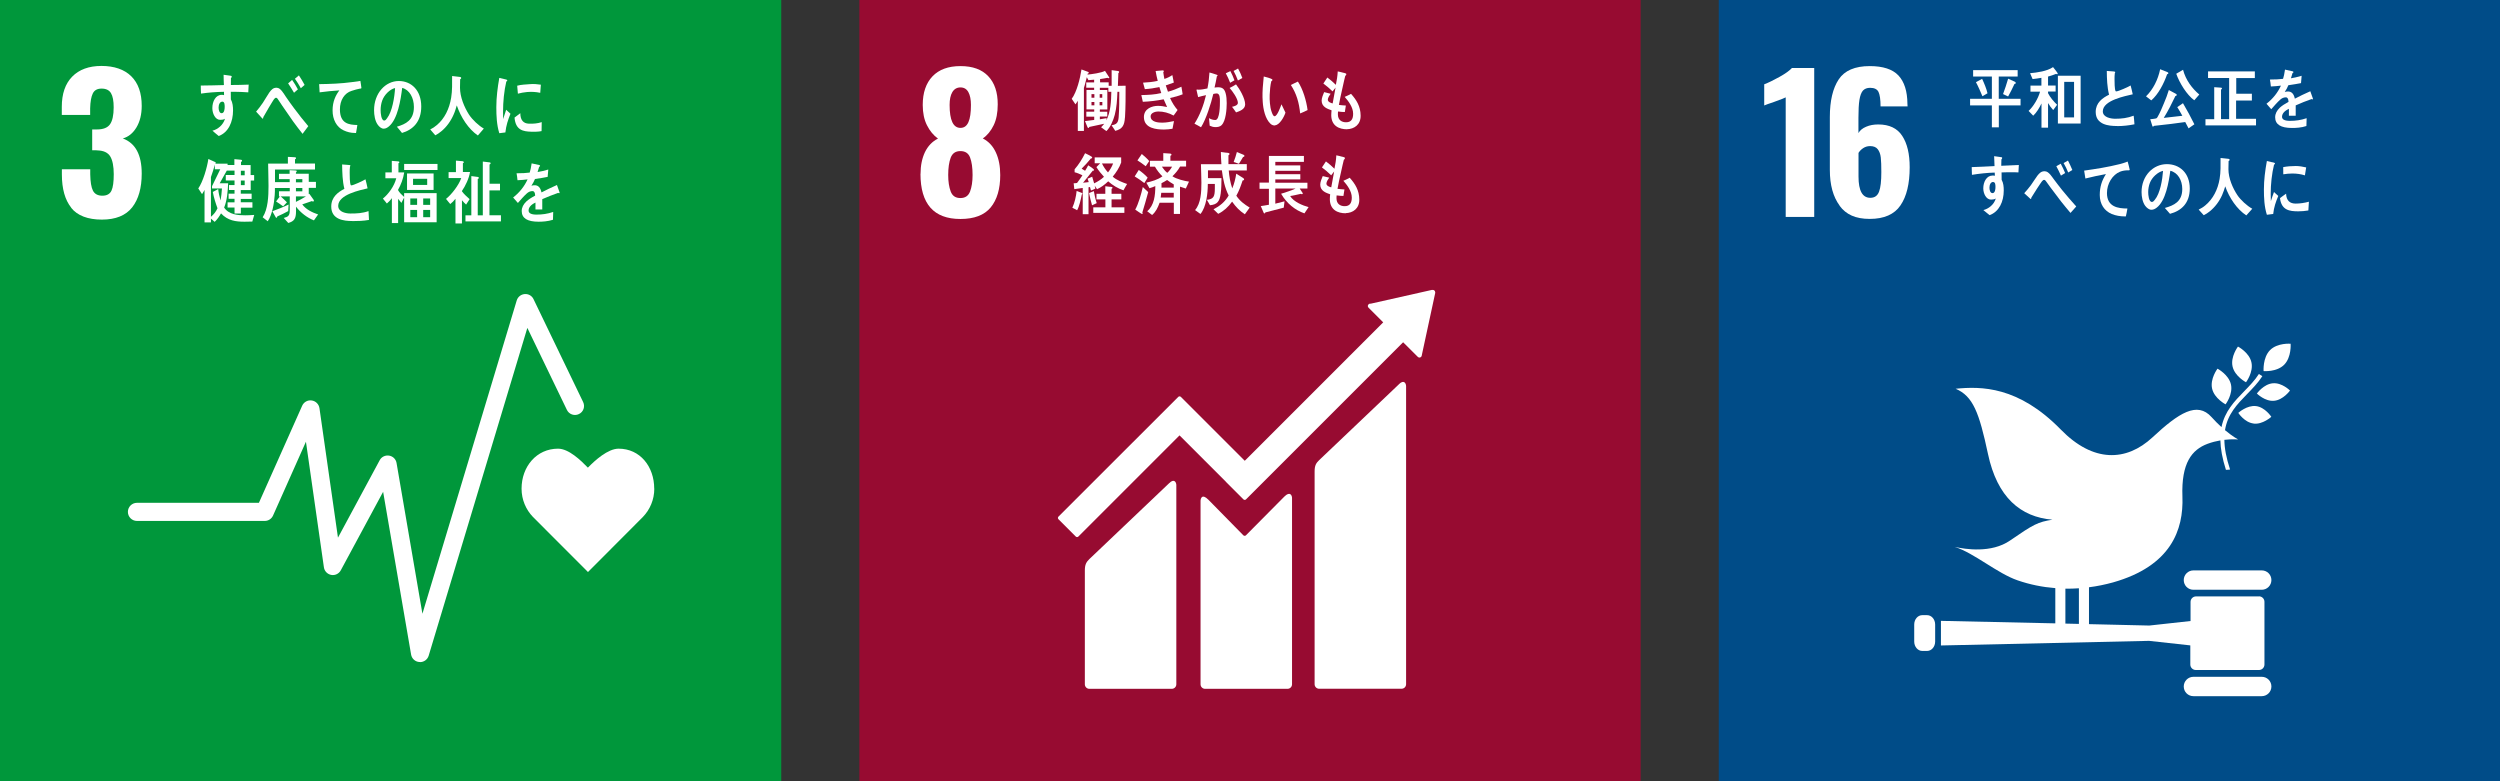 <?xml version="1.0" encoding="UTF-8"?><svg id="_レイヤー_2" xmlns="http://www.w3.org/2000/svg" viewBox="0 0 320 100"><rect x="0" y="0" width="320" height="100" fill="#333333" stroke="none"/><defs><style>.cls-1{fill:#004c88;}.cls-2{fill:#00973b;}.cls-3{fill:#fff;}.cls-4{fill:#970b31;}</style></defs><g id="contents"><rect class="cls-2" width="100" height="100"/><path class="cls-3" d="m9.12,26.59c-.8-1-1.2-2.42-1.2-4.26v-.66h3.63v.64c.02.97.13,1.67.35,2.1.22.42.62.64,1.2.64s.97-.22,1.17-.65c.2-.43.29-1.13.29-2.11s-.15-1.78-.45-2.27c-.3-.49-.85-.75-1.65-.77-.05-.02-.27-.02-.66-.02v-2.66h.59c.82,0,1.38-.22,1.69-.66.31-.44.47-1.16.47-2.17,0-.82-.11-1.42-.34-1.81-.23-.39-.63-.59-1.21-.59-.55,0-.93.21-1.13.64-.2.42-.31,1.05-.33,1.88v.85h-3.63v-1.04c0-1.66.44-2.95,1.33-3.86.89-.91,2.14-1.37,3.75-1.37s2.92.44,3.81,1.32c.89.88,1.34,2.14,1.34,3.79,0,1.1-.23,2.02-.68,2.77-.46.75-1.04,1.21-1.74,1.4,1.62.6,2.42,2.1,2.42,4.5,0,1.84-.41,3.28-1.22,4.32-.82,1.04-2.11,1.57-3.88,1.57s-3.13-.5-3.93-1.51Z"/><path class="cls-3" d="m83.74,62.55c0-2.83-1.81-5.12-4.56-5.12-1.37,0-3.03,1.5-3.93,2.43-.9-.93-2.45-2.43-3.82-2.43-2.75,0-4.67,2.29-4.67,5.12,0,1.41.56,2.69,1.46,3.62h0l7.04,7.05,7.03-7.05h0c.9-.93,1.46-2.21,1.46-3.63Z"/><path class="cls-3" d="m53.76,84.74s-.05,0-.07,0c-.54-.03-.98-.43-1.07-.96l-3.58-20.83-5.42,10.05c-.24.44-.73.68-1.22.59-.49-.09-.87-.48-.94-.97l-2.3-16.08-4.21,9.45c-.19.42-.6.69-1.06.69h-16.36c-.64,0-1.16-.52-1.16-1.16s.52-1.16,1.16-1.16h15.61l5.54-12.43c.21-.47.71-.75,1.22-.67.51.07.91.47.99.98l2.37,16.58,5.34-9.91c.23-.44.72-.67,1.21-.59.49.08.87.46.95.95l3.31,19.29,12.07-40.1c.14-.46.54-.78,1.02-.82.48-.04.93.22,1.13.65l6.35,13.17c.28.58.04,1.27-.54,1.54-.57.28-1.27.04-1.54-.54l-5.06-10.49-12.63,41.96c-.15.49-.6.82-1.11.82Z"/><path class="cls-3" d="m64.7,16.95c-.26.03-.52.06-.79.1-.33-1.06-.38-2.21-.38-3.33,0-1.25.16-2.52.38-3.75l.63.15c.09.03.22.04.31.08.04.02.08.04.08.11s-.06.11-.12.11c-.29,1.23-.42,2.61-.42,3.89,0,.32.01.63.01.94.13-.4.25-.8.39-1.2.18.17.37.34.55.51-.32.79-.55,1.49-.65,2.38Zm4.63-.17c-.4.09-.93.09-1.33.08-1.04-.03-2.01-.2-2.14-1.81.25-.19.49-.38.74-.56,0,.91.42,1.32,1.1,1.34.54.02,1.13-.02,1.64-.2,0,.38-.01.76-.02,1.15Zm-.18-4.9c-.56-.12-1.12-.15-1.69-.1-.39.03-.78.11-1.17.21-.03-.31-.05-.71-.09-1.02.54-.15,1.1-.15,1.65-.2.46-.04.92,0,1.38.07-.03.35-.05.7-.08,1.05Z"/><path class="cls-3" d="m31.78,11.82c-.3-.02-.61-.04-.91-.05-.45-.01-.89-.03-1.33-.02,0,.33,0,.64.01.97.23.42.28.93.28,1.41,0,1.49-.6,2.82-1.83,3.28-.27-.23-.55-.44-.81-.68.67-.16,1.38-.73,1.61-1.53-.18.12-.4.14-.62.14-.63,0-1-.81-1-1.5,0-.86.42-1.7,1.2-1.7.1,0,.2.01.3.04,0-.14,0-.29-.01-.43-.51,0-1.01.04-1.51.07-.48.04-.96.09-1.43.16-.03-.34-.02-.69-.03-1.03.99-.02,1.97-.02,2.96-.06-.02-.44-.04-.87-.04-1.32.22.02.45.05.66.09.09.02.19.02.27.04.05,0,.11.03.11.11s-.05.15-.1.19c0,.29-.01.59-.01.88.76,0,1.52-.02,2.28-.05l-.05.99Zm-3.31,1.19c-.34,0-.49.39-.49.76,0,.29.09.72.39.72.33,0,.39-.5.39-.8,0-.24,0-.68-.29-.68Z"/><path class="cls-3" d="m38.72,17.12c-.38-.5-.82-1.03-1.21-1.59-.46-.66-.94-1.36-1.39-2.01-.15-.22-.31-.47-.46-.69-.08-.11-.18-.32-.32-.32-.2,0-.39.38-.5.55-.15.24-.3.49-.43.71-.25.41-.47.83-.71,1.23v.05c0,.07-.03.14-.1.14l-.82-.9c.3-.36.6-.73.87-1.14.28-.42.53-.89.82-1.31.28-.38.5-.61.92-.61.31,0,.52.2.73.47.16.2.32.46.46.67.35.5.69,1,1.05,1.47.54.74,1.25,1.62,1.83,2.31l-.73.98Zm-1.08-5.24c-.24-.42-.5-.81-.76-1.21l.51-.44c.27.38.52.79.74,1.21l-.49.43Zm.87-.58c-.23-.43-.48-.83-.76-1.22l.51-.43c.26.39.51.8.73,1.22l-.48.42Z"/><path class="cls-3" d="m46.09,11.34c-.31.06-.71.16-1.08.29-.9.27-1.51,1.18-1.5,2.39.01,1.79,1.13,1.96,2.23,1.98-.05.34-.1.68-.17,1.02-.05,0-.1,0-.15,0-.49,0-.99-.12-1.45-.34-.87-.4-1.41-1.37-1.4-2.56,0-1.12.4-1.94.87-2.55-.82.05-1.73.14-2.53.25-.04-.44-.02-.7-.06-1.05,1.41-.02,2.82-.07,4.2-.26.33-.05.89-.12,1.08-.15.04.13.11.82.13.89.01.07-.08.08-.16.1Z"/><path class="cls-3" d="m51.45,17.01c-.22-.26-.42-.54-.65-.79,1.14-.34,2.18-.83,2.18-2.53,0-1.16-.56-2.2-1.5-2.44-.19,1.55-.58,4.01-1.7,4.93-.21.17-.41.29-.67.29-.3,0-.58-.25-.77-.52-.34-.48-.46-1.21-.46-1.84,0-2.19,1.46-3.74,3.17-3.74,1.58,0,2.87,1.17,2.87,3.26,0,1.95-1.05,2.97-2.47,3.39Zm-2.53-4.13c-.14.39-.2.81-.2,1.23,0,.37.07,1.32.47,1.32.14,0,.27-.17.35-.29.67-.86.96-2.7,1.03-3.87-.65.14-1.39.86-1.65,1.61Z"/><path class="cls-3" d="m61.18,17.35c-1.21-.82-2.19-2.32-2.71-3.86-.12.4-.23.79-.4,1.16-.36.84-.92,1.62-1.59,2.16-.24.2-.49.37-.76.51l-.65-.75c.29-.14.61-.35.87-.58.96-.82,1.57-2.03,1.81-3.49.15-.91.12-1.84.12-2.77l1.02.12c.06,0,.14.05.14.13,0,.09-.07.14-.13.16-.01.36-.02.72-.02,1.08,0,1.2.55,2.5,1.14,3.43.44.68,1.26,1.44,1.91,1.81l-.76.88Z"/><path class="cls-3" d="m32.31,28.36c-.34,0-.67.02-1.01.02-1.11,0-2.15-.13-3.01-1.07-.22.4-.49.78-.81,1.09l-.48-.42v.49h-.82v-4.16c-.1.18-.2.37-.32.54l-.48-.73c.61-.87,1.12-2.65,1.29-3.77l.89.4s.06.05.06.09c0,.05-.04.1-.08.11h1.59v.71l-1.01,1.8h1.08c-.05,1.05-.12,2.14-.51,3.11.6.91,1.79.99,2.69.99.39,0,.77-.02,1.16-.05l-.24.84Zm-5.17-4.23v-.3l1.05-2.16h-.69v-.6c-.14.53-.31,1.07-.5,1.59v5.09c.34-.28.64-.65.84-1.09-.25-.68-.47-1.37-.6-2.09.23-.12.46-.24.69-.37.05.5.16.99.3,1.46.09-.51.15-1.02.18-1.54h-1.28Zm4.95-1.02v1.22h-1.27v.46h1.39v.67h-1.39v.43h1.49v.69h-1.48v.75h-.81v-.77h-.89v-.66h.89v-.45h-.76v-.66h.76v-.47h-.71v-.63h.71v-.59h-1.12v-.7h1.12v-.56h-1.05v-.72h1.03v-.75l.86.08c.07,0,.12.04.12.13,0,.07-.08.12-.13.16v.39h1.23v1.28h.45v.7h-.44Zm-.77-1.26h-.49v.58h.49v-.58Zm0,1.26h-.49v.59h.49v-.59Z"/><path class="cls-3" d="m40.19,28.21c-.84-.32-1.71-.97-2.3-1.76,0,.21,0,.41,0,.61,0,.93-.24,1.27-.99,1.48l-.58-.64c.57-.16.77-.27.77-1.02v-1.74h-1.16c.28.25.54.49.8.76l-.49.51c-.3-.22-.6-.43-.9-.62l.48-.65h-.11v-.66h1.38v-.42h-1.9c0,.32,0,.63-.03.95-.07,1.03-.33,2.51-.89,3.31-.22-.17-.43-.34-.65-.51.69-1.06.75-2.71.75-4,0-.96-.04-1.91-.05-2.87h2.53v-.86c.28.02.64.02.92.05.05,0,.12.03.12.11s-.07.14-.13.15v.54h2.56v.77h-5.12c0,.54,0,1.07,0,1.61h1.88v-.38h-1.37v-.68h1.36v-.47l.78.04c.06,0,.13.01.13.11,0,.07-.05.12-.1.14v.17h1.64v1.04h.92v.77h-.92v.8l.07-.05.55.77s.04.07.04.12c0,.06-.05.11-.1.11s-.12-.04-.16-.06c-.41.13-.82.28-1.23.42.49.68,1.33,1.05,2.03,1.29l-.53.75Zm-3.3-1.19c-.45.26-.92.47-1.39.68-.02.06-.05.18-.12.18-.04,0-.07-.04-.09-.07l-.43-.77c.7-.26,1.4-.53,2.08-.86l-.05.84Zm1.81-4.09h-.82v.41h.82v-.41Zm0,1.13h-.82v.43h.82v-.43Zm-.82,1.08v.7c.43-.21.86-.44,1.28-.7h-1.28Z"/><path class="cls-3" d="m45.07,28.29c-1.03,0-2.67-.17-2.67-1.85,0-1.22.87-1.85,1.68-2.27-.25-1.01-.27-2.07-.29-3.12.22.02.44.04.66.05.11,0,.21.02.32.03.04,0,.08.03.08.08,0,.04-.03.07-.05.1-.04.26-.04.54-.04.81,0,.33,0,1.35.14,1.58.02.02.04.03.06.03.27,0,1.54-.6,1.82-.78.11.38.18.77.27,1.16-.9.22-3.76.78-3.76,2.24,0,.82,1.07.98,1.56.98.81,0,1.54-.03,2.32-.31.03.37.05.75.06,1.13-.72.13-1.43.15-2.15.15Z"/><path class="cls-3" d="m51.73,28.45v-3.17l-.35.69c-.15-.17-.28-.35-.42-.52v3.1h-.8v-3.19c-.18.26-.42.5-.64.69l-.51-.63c.71-.57,1.47-1.61,1.71-2.6h-1.39v-.75h.82v-1.48l.85.07s.12.03.12.1-.07.12-.12.14v1.17h.74c-.13.8-.41,1.57-.8,2.25.15.31.55.68.79.89v-.49h4.16v3.73h-4.16Zm0-6.69v-.78h4.27v.78h-4.27Zm.37,2.55v-2.11h3.4v2.11h-3.4Zm1.29,1.09h-.87v.82h.87v-.82Zm0,1.47h-.87v.93h.87v-.93Zm1.29-3.98h-1.81v.78h1.81v-.78Zm.38,2.51h-.89v.82h.89v-.82Zm0,1.47h-.89v.93h.89v-.93Z"/><path class="cls-3" d="m59.13,24.45v.04c.28.39.64.69.98,1l-.45.7c-.19-.18-.36-.35-.53-.56v2.97h-.83v-3.16c-.2.26-.42.49-.67.68l-.54-.66c.7-.55,1.64-1.76,1.95-2.67h-1.62v-.76h.94v-1.47l.9.08s.11.06.11.12c0,.07-.07.12-.12.13v1.13h.91c-.11.78-.6,1.81-1.03,2.42Zm.45,3.88v-.77h.75v-5.02l.85.11c.06,0,.11.05.11.12,0,.08-.08.12-.14.15v4.64h.65v-6.88l.86.1c.06,0,.14.04.14.12s-.08.12-.14.16v2.46h1.34v.85h-1.35v3.18h1.47v.79h-4.55Z"/><path class="cls-3" d="m71.55,24.73s-.07-.02-.11-.04c-.53.18-1.55.58-2.03.8v1.32h-.87c0-.13,0-.26,0-.4v-.48c-.59.27-.88.63-.88,1.02,0,.34.34.52,1.01.52.73,0,1.39-.09,2.14-.34l-.03,1c-.65.21-1.36.25-1.84.25-1.44,0-2.16-.45-2.16-1.37,0-.45.21-.86.6-1.23.25-.23.62-.48,1.12-.74-.01-.39-.13-.58-.34-.58-.27,0-.52.1-.76.33-.15.14-.34.32-.57.58-.27.3-.44.51-.54.61-.13-.16-.34-.39-.61-.7.82-.64,1.44-1.42,1.85-2.32-.39.05-.82.09-1.29.11-.03-.33-.07-.63-.12-.89.69,0,1.26-.03,1.68-.09.09-.25.17-.64.25-1.18l.99.22c.06.02.09.05.09.1s-.04.09-.12.13c-.04.15-.1.37-.2.66.34-.04.84-.17,1.37-.32l-.08.94c-.4.09-.95.17-1.62.27-.1.26-.27.57-.46.86.18-.05.32-.06.42-.06.45,0,.74.3.87.92.59-.31,1.26-.63,1.98-.95l.34.96c0,.07-.03.1-.09.1Z"/><rect class="cls-4" x="110" y="0" width="100" height="100"/><path class="cls-3" d="m117.83,22.26c0-1.07.19-1.99.56-2.78.38-.78.93-1.37,1.67-1.74-.58-.42-1.05-.99-1.41-1.71-.36-.71-.54-1.58-.54-2.6,0-1.57.42-2.79,1.25-3.66.83-.87,2.02-1.31,3.58-1.31s2.74.43,3.55,1.29c.82.86,1.22,2.06,1.22,3.6,0,1.07-.17,1.96-.52,2.68-.35.72-.81,1.29-1.39,1.69.74.38,1.29.97,1.67,1.79.38.82.56,1.78.56,2.9,0,1.77-.41,3.15-1.22,4.14-.82.99-2.11,1.48-3.88,1.48-3.41,0-5.11-1.93-5.11-5.79Zm6.34,2.25c.21-.56.32-1.26.32-2.11,0-.94-.11-1.69-.32-2.24-.21-.55-.62-.82-1.24-.82s-1.02.28-1.24.84c-.21.56-.32,1.3-.32,2.22,0,.85.11,1.55.32,2.11.21.56.62.84,1.24.84s1.02-.28,1.24-.84Zm.11-11.08c0-.69-.11-1.24-.33-1.64-.22-.4-.56-.6-1.01-.6s-.8.2-1.04.6c-.24.4-.35.95-.35,1.64,0,1.96.46,2.94,1.39,2.94s1.34-.98,1.34-2.94Z"/><path class="cls-3" d="m179.06,49.19l-10.21,9.71c-.39.38-.58.67-.58,1.46v27.22c0,.32.26.58.58.58h10.55c.32,0,.58-.26.58-.58v-38.15c0-.32-.25-.91-.92-.25"/><path class="cls-3" d="m149.65,61.85l-10.21,9.71c-.38.38-.58.67-.58,1.46v14.57c0,.32.26.58.58.58h10.55c.32,0,.58-.26.58-.58v-25.5c0-.32-.25-.91-.92-.24"/><path class="cls-3" d="m183.7,37.41c0-.08-.02-.16-.09-.22-.05-.05-.12-.08-.19-.08h-.06s-.08,0-.08,0l-7.82,1.76h-.14c-.06.03-.11.05-.15.09-.12.12-.12.3,0,.42l.09.09,1.79,1.79-17.72,17.72-8.18-8.18c-.09-.09-.24-.09-.33,0l-2.22,2.22s0,0,0,0l-13.12,13.11c-.09.09-.09.24,0,.33l2.22,2.22c.09.09.24.09.33,0l12.95-12.95,5.94,5.94s0,.02.02.03l2.22,2.22c.09.09.24.09.33,0l20.11-20.11,1.88,1.87c.12.12.3.12.42,0,.05-.05.08-.12.09-.19v-.02s1.72-7.98,1.72-7.98v-.09Z"/><path class="cls-3" d="m164.41,63.55l-4.94,4.98c-.09.08-.23.07-.32-.01l-4.48-4.56c-.82-.82-1-.15-1,.17v23.46c0,.32.26.58.58.58h10.55c.32,0,.58-.26.58-.58v-23.85c0-.32-.25-.91-.98-.18"/><path class="cls-3" d="m143.99,15.05c-.06,1.03-.35,1.47-1.23,1.7l-.48-.71c.62-.12.85-.28.91-1.05.08-1.07.08-2.16.08-3.24h-.24c-.04,1-.09,2-.34,2.95-.19.72-.57,1.6-1.07,2.08l-.68-.49c.13-.15.28-.28.4-.45-.64.14-1.28.27-1.92.41,0,.07-.04.13-.11.13-.06,0-.1-.06-.12-.12l-.31-.76c.4-.04.79-.1,1.18-.15v-.42h-1.01v-.64h1.01v-.29h-.99v-2.49h.98v-.28h-1.01v-.68h1.01v-.35c-.24.02-.48.04-.73.06l-.21-.38c-.09.33-.17.68-.26,1.01-.02.06-.11.32-.11.36v5.51h-.78v-3.86c-.1.16-.19.32-.3.46l-.48-.71c.66-.9,1.07-2.6,1.25-3.76l.87.32s.07.06.07.1c0,.07-.09.1-.14.11l-.03.13c.56-.06,1.75-.21,2.24-.48l.55.85c0,.07-.05.09-.1.09-.04,0-.1-.02-.13-.05-.31.07-.64.11-.95.16v.42h1.1v.44h.38v-2l.82.11c.05,0,.14.04.14.12,0,.07-.05.12-.1.15-.01.54-.04,1.09-.06,1.63.33,0,.66-.02.99-.02,0,1.36,0,2.71-.08,4.07Zm-3.91-3h-.37v.46h.37v-.46Zm0,1.01h-.37v.42h.37v-.42Zm1.01-1.01h-.33v.46h.33v-.46Zm.01,1.01h-.35v.42h.35v-.42Zm.77-1.31v-.51h-1.09v.28h.96v2.49h-.96v.29h.95v.62h-.95v.35c.29-.04.58-.1.87-.15l-.04.29c.55-1.05.62-2.46.64-3.66h-.37Z"/><path class="cls-3" d="m149.77,12.55c.25.57.57,1.08.96,1.53-.16.25-.34.48-.51.71-.64-.35-1.28-.52-1.98-.52-.3,0-.96.15-.96.62,0,.75,1.01.81,1.47.81.54,0,1-.1,1.52-.2-.07.33-.13.65-.19.98-.36.06-.72.1-1.08.1-.93,0-2.58-.12-2.58-1.6,0-1.07,1.04-1.43,1.8-1.43.44,0,.75.07,1.17.15-.15-.33-.3-.65-.44-.99-.85.17-1.81.29-2.67.32l-.19-.86c.85-.02,1.71-.05,2.55-.26-.09-.26-.17-.52-.24-.77-.62.14-1.23.23-1.86.27-.08-.27-.15-.56-.23-.83.62-.03,1.26-.09,1.88-.23-.11-.41-.2-.84-.27-1.26.3-.02.6-.06.9-.08h.03c.05,0,.12.03.12.1,0,.05-.04.1-.07.14.04.28.08.57.14.85.35-.1.7-.28,1.02-.49.06.32.13.64.19.96-.34.13-.68.25-1.03.36.08.27.18.54.28.81.59-.15,1.16-.39,1.72-.64.07.33.1.65.16.97-.52.21-1.06.35-1.59.47Z"/><path class="cls-3" d="m156.39,16c-.23.23-.53.27-.83.27-.24,0-.49-.07-.72-.18-.03-.32-.05-.64-.09-.97.25.15.53.24.81.24.59,0,.59-1.93.59-2.42,0-.35,0-.98-.41-.98-.15,0-.29.03-.44.07-.29,1.24-.92,3.23-1.57,4.26-.29-.15-.55-.33-.84-.46.68-1.05,1.18-2.38,1.48-3.65-.34.07-.68.15-1.01.25-.02-.1-.21-.92-.21-.92,0-.04.05-.05.07-.05.07,0,.12.02.19.02.37,0,.76-.08,1.14-.16.14-.67.22-1.35.26-2.04.22.05.43.12.64.19.1.03.21.06.3.1.04.02.1.04.1.1,0,.05-.05.08-.09.09-.09.48-.18.97-.3,1.45.15-.02.29-.04.44-.04.5,0,.8.15.97.73.12.39.15.89.15,1.3,0,.78-.11,2.26-.64,2.8Zm1.07-5.4c-.16-.43-.35-.83-.56-1.22l.59-.28c.2.38.37.77.52,1.18l-.56.32Zm.75,3.78c-.16-.25-.34-.48-.51-.71.21-.04.75-.17.75-.5,0-.55-.72-1.54-1.06-1.91.28-.14.56-.29.82-.46.44.56,1.17,1.78,1.17,2.56,0,.64-.74.88-1.17,1.03Zm.24-4.08c-.15-.43-.34-.83-.55-1.22l.57-.31c.21.39.4.78.55,1.21l-.56.32Z"/><path class="cls-3" d="m163.19,16.06c-.21.01-.42-.07-.58-.23-.66-.63-.92-1.84-.98-2.79-.06-.79-.03-1.58.05-2.36.02-.3.05-.6.08-.89.23.05.85.22,1.05.34.03.02.06.05.06.09,0,.09-.08.15-.14.17-.13.45-.19,1.26-.21,1.74-.02.36,0,.72.03,1.09.03.38.1.78.23,1.13.06.16.19.55.37.53.35-.02.74-1.18.88-1.53l.51,1.07c-.19.58-.76,1.58-1.34,1.62Zm3.23-1.54c-.14-1.38-.46-2.52-1.19-3.64.3-.14.59-.31.9-.44.64.96,1.09,2.46,1.24,3.65-.31.16-.63.3-.95.43Z"/><path class="cls-3" d="m172.44,16.55c-1.03,0-2.03-.43-2.04-1.81,0-.2.02-.41.04-.62-.54-.19-1.26-.43-1.27-1.23,0-.34.19-.8.32-1.1.28.06.56.15.83.21-.12.17-.36.51-.36.76,0,.3.42.43.62.48.12-.68.25-1.35.37-2.03-.13.16-.26.33-.38.49-.37-.37-.77-.7-1.18-1.01.16-.26.33-.51.51-.77.39.29.76.61,1.09.94.12-.56.21-1.14.24-1.72.23.04.48.11.71.17.1.02.2.04.29.08.05.02.1.04.1.11,0,.09-.09.18-.14.22-.05.19-.1.4-.14.58-.09.4-.18.81-.27,1.21-.14.63-.29,1.28-.4,1.92.29.05.59.05.89.08l-.13.83c-.29,0-.58-.03-.87-.07-.02.13-.02.25-.02.38,0,.72.51,1.01,1.06,1,.62,0,.9-.39.89-1.1,0-.82-.6-1.61-1.08-2.15.28-.11.55-.25.81-.39.7.78,1.22,1.6,1.23,2.79.02,1.16-.83,1.72-1.74,1.74Z"/><path class="cls-3" d="m138.47,24.9c-.13.62-.3,1.49-.6,2.01l-.61-.32c.29-.63.48-1.45.55-2.15l.66.25c.05.02.08.06.08.12,0,.04-.05.08-.08.09Zm5.33-.54c-.7-.24-1.37-.63-1.95-1.15-.45.43-.89.76-1.43,1.01l-.3-.46.09.38c-.18.1-.37.17-.57.25-.04-.15-.08-.3-.12-.45l-.19.03v3.45h-.74v-3.36c-.36.04-.72.1-1.08.15l-.08-.75c.14-.02.3,0,.43-.04.24-.31.47-.64.69-.98-.33-.16-.65-.31-1-.39v-.38c.53-.61.97-1.31,1.34-2.06.25.11.51.25.75.39.06.03.16.09.16.18,0,.09-.12.11-.17.11-.38.45-.76.89-1.18,1.3.15.09.3.18.44.27.14-.22.28-.46.4-.7.12.07.75.46.75.6,0,.09-.11.11-.17.09-.41.51-.82,1.04-1.24,1.54.24-.02.48-.06.73-.08-.04-.15-.09-.3-.15-.44.19-.08.39-.16.59-.25.09.28.17.57.25.85.4-.19.92-.51,1.26-.84-.35-.39-.69-.78-.97-1.24l.48-.49h-.7v-.75h3.39v.65c-.22.64-.67,1.33-1.08,1.81.45.43,1.29.75,1.84.94-.17.26-.31.53-.46.8Zm-4.02,1.91c-.16-.51-.27-1.04-.38-1.56l.61-.25c.09.52.2,1.04.37,1.54l-.6.28Zm.16.98v-.71h1.55v-1.02h-1.14v-.71h1.13v-.97c.2.02.4.04.59.07.09,0,.17,0,.26.03.04,0,.07.03.07.09,0,.07-.06.12-.12.14v.64h1.25v.71h-1.25v1.02h1.64v.71h-3.99Zm1.11-6.33c.2.43.47.81.77,1.15.26-.31.51-.75.66-1.15h-1.43Z"/><path class="cls-3" d="m146.47,23.43c-.4-.3-.8-.6-1.23-.85l.52-.82c.3.18.9.69,1.14.98l-.43.7Zm-.25,3.76s.04.09.04.13c0,.04-.04.08-.07.08-.07,0-.78-.5-.88-.57.41-.73.78-2.04.97-2.89l.69.65c-.24.88-.48,1.74-.75,2.6Zm.43-5.91c-.35-.27-.69-.53-1.06-.75l.56-.82c.23.19.78.67.95.91l-.45.66Zm5.12,2.85c-.25-.07-.49-.15-.73-.24v3.49h-.79v-1.43h-1.82c-.24.64-.47,1.15-.96,1.57l-.63-.48c.89-.75,1.04-2.02,1.04-3.22-.25.1-.49.21-.75.27l-.4-.71c.69-.16,1.46-.37,2.06-.81-.37-.36-.69-.77-.96-1.24h-.64v-.75h1.71v-.98l.91.06c.06,0,.14.06.14.14,0,.08-.09.13-.14.14v.63h2.01v.75h-.77c-.26.48-.61.88-.98,1.24.51.36,1.52.6,2.12.69l-.4.87Zm-1.53.55h-1.6c-.02.2-.04.4-.07.6h1.67v-.6Zm0-1.08c-.29-.17-.58-.35-.85-.56-.23.15-.47.28-.72.41,0,.19,0,.37,0,.56h1.57v-.41Zm-1.52-2.27c.2.3.42.58.69.79.24-.21.45-.49.62-.79h-1.31Z"/><path class="cls-3" d="m159.33,27.42c-.68-.45-1.12-.91-1.62-1.61-.48.67-1.09,1.23-1.78,1.56l-.6-.58c.79-.41,1.45-.92,1.94-1.77-.5-.99-.73-2.08-.87-3.22h-1.78v.04c0,.32,0,.64,0,.96h1.73c-.01.66-.01,1.32-.1,1.97-.14,1.07-.48,1.41-1.37,1.5l-.4-.69c.89-.1,1.01-.45,1.02-1.45v-.59s-.9,0-.9,0c0,1.23-.19,2.93-.94,3.85l-.69-.5c.75-.87.81-2.32.81-3.5,0-.79-.05-1.58-.06-2.37h2.62c-.04-.51-.06-1.04-.07-1.56l.96.12c.05,0,.15.04.15.12,0,.08-.08.16-.14.18,0,.21,0,.41,0,.62,0,.17,0,.34,0,.51h2.35v.81h-2.31c.06.79.2,1.56.45,2.29.24-.55.42-1.27.51-1.88l.92.58s.09.1.09.16c0,.1-.15.13-.2.14-.22.67-.46,1.35-.8,1.94.44.68,1.08,1.14,1.71,1.52l-.62.86Zm-.22-7.32c-.18.29-.34.59-.53.87l-.67-.24c.16-.41.3-.83.41-1.27l.85.35c.05.03.12.07.12.15,0,.09-.12.13-.18.14Z"/><path class="cls-3" d="m166.96,27.31c-1.2-.42-2.26-1.27-2.98-2.51.63-.2,1.25-.39,1.86-.67h-2.6v1.94l1.18-.3-.1.81c-.78.2-1.57.4-2.35.61-.02.06-.07.13-.13.13-.03,0-.06-.03-.08-.06l-.38-.88c.35-.06.7-.1,1.04-.17v-2.04h-1.2v-.8h1.2v-3.41h4.48v.76h-3.66v.45h3.2v.69h-3.2v.44h3.2v.66h-3.2v.43h4.11v.74h-.99l.4.61c0,.07-.06.12-.11.12-.05,0-.1-.03-.14-.05-.45.11-.91.2-1.37.28.44.75,1.64,1.23,2.36,1.42l-.54.81Z"/><path class="cls-3" d="m172.26,27.3c-1.03,0-2.03-.43-2.04-1.81,0-.21.02-.41.04-.62-.54-.19-1.26-.43-1.27-1.23,0-.34.19-.8.32-1.1.28.06.56.14.83.2-.12.17-.36.51-.36.76,0,.3.42.43.62.48.12-.68.25-1.35.37-2.03-.13.16-.26.33-.38.49-.37-.37-.77-.7-1.18-1.01.16-.26.33-.51.51-.77.39.29.76.61,1.09.94.12-.56.21-1.14.24-1.72.23.04.48.11.71.17.1.02.2.04.29.08.05.02.1.04.1.11,0,.1-.09.18-.14.22-.05.19-.1.4-.14.58-.09.4-.18.81-.27,1.21-.14.63-.29,1.28-.4,1.92.29.05.59.05.89.08l-.13.83c-.29,0-.58-.03-.87-.07-.02.13-.02.25-.02.38,0,.72.51,1.01,1.06,1,.62,0,.9-.39.9-1.1,0-.82-.6-1.61-1.08-2.15.28-.11.55-.25.81-.39.7.78,1.22,1.6,1.23,2.79.02,1.16-.83,1.72-1.74,1.74Z"/><rect class="cls-1" x="220" width="100" height="100"/><path class="cls-3" d="m228.58,12.46c-.17.09-.68.29-1.51.59-.66.22-1.08.37-1.25.45v-2.71c.53-.2,1.18-.52,1.94-.94.76-.42,1.3-.81,1.61-1.15h2.85v19.07h-3.65v-15.3Z"/><path class="cls-3" d="m235.48,26.33c-.84-1.13-1.26-2.65-1.26-4.57v-6.78c0-2.07.38-3.68,1.13-4.81.75-1.14,2.08-1.71,3.98-1.71,1.69,0,2.92.4,3.67,1.2.75.8,1.14,2.01,1.15,3.63l.02.33h-3.46c0-.88-.09-1.49-.26-1.85-.17-.35-.53-.53-1.08-.53-.39,0-.69.12-.91.35-.21.24-.36.63-.45,1.18-.09.55-.13,1.33-.13,2.33v1.93c.2-.35.53-.62.99-.81.46-.2.97-.29,1.55-.29,1.41,0,2.44.49,3.07,1.47.64.98.95,2.32.95,4.01,0,2.1-.39,3.73-1.18,4.88-.78,1.15-2.1,1.73-3.93,1.73s-3.03-.56-3.87-1.69Zm5.04-1.8c.2-.53.29-1.36.29-2.51,0-.8-.02-1.42-.07-1.86-.05-.44-.18-.79-.39-1.06-.21-.27-.54-.4-.98-.4-.33,0-.62.09-.88.26-.26.17-.46.38-.6.61v3.04c0,1.8.5,2.71,1.51,2.71.55,0,.92-.26,1.12-.79Z"/><path class="cls-3" d="m286.46,44.36s-.98,1.3-.69,2.56c.29,1.26,1.72,2.01,1.72,2.01,0,0,.98-1.3.69-2.56-.28-1.26-1.72-2.01-1.72-2.01"/><path class="cls-3" d="m284.87,51.76s.98-1.3.69-2.56c-.29-1.26-1.72-2.01-1.72-2.01,0,0-.98,1.29-.69,2.56.29,1.26,1.73,2.01,1.73,2.01"/><path class="cls-3" d="m288.88,50.37s1.03,1.04,2.2.93c1.17-.1,2.04-1.31,2.04-1.31,0,0-1.03-1.04-2.2-.93-1.17.1-2.04,1.31-2.04,1.31"/><path class="cls-3" d="m290.56,44.82c-.95.97-.82,2.68-.82,2.68,0,0,1.68.15,2.64-.82.95-.97.82-2.68.82-2.68,0,0-1.68-.15-2.64.82"/><path class="cls-3" d="m288.46,54.22c1.17.14,2.27-.87,2.27-.87,0,0-.8-1.23-1.96-1.37-1.17-.14-2.27.87-2.27.87,0,0,.8,1.23,1.96,1.36"/><path class="cls-3" d="m289.5,73.01h-8.74c-.68,0-1.24.55-1.24,1.24s.55,1.24,1.24,1.24h8.74c.68,0,1.24-.55,1.24-1.24s-.55-1.24-1.24-1.24"/><path class="cls-3" d="m289.5,86.63h-8.74c-.68,0-1.24.55-1.24,1.24s.55,1.24,1.24,1.24h8.74c.68,0,1.24-.55,1.24-1.24s-.55-1.24-1.24-1.24"/><path class="cls-3" d="m250.22,70.01c-.21-.06-.41-.12-.61-.16,0,0,.22.07.61.16"/><path class="cls-3" d="m289.18,76.34h-8.09c-.39,0-.7.32-.7.7v2.45l-5.28.58-7.72-.18v-4.72c1.03-.13,2.05-.34,3.07-.62,7.43-2.1,9.05-6.73,8.89-10.98-.16-4.33,1.22-6.01,3.21-6.76.57-.21,1.13-.35,1.65-.44.02,1.06.24,2.3.71,3.77.18,0,.35-.02.53-.04-.5-1.51-.72-2.75-.73-3.8,1.03-.12,1.76-.05,1.76-.05,0,0-.7-.37-1.68-1.19.33-2.05,1.55-3.31,2.81-4.6.69-.71,1.41-1.44,1.97-2.31l-.44-.28c-.53.83-1.23,1.54-1.9,2.23-1.23,1.26-2.47,2.54-2.89,4.57-.4-.36-.83-.79-1.27-1.28-1.83-2.05-4.19-.55-7.56,2.59-3.37,3.13-7.6,3.24-11.73-.99-5.45-5.58-10.21-5.55-13.47-5.23,2.23.95,3.01,3.04,4.14,8.34,1.18,5.56,4.17,8.08,8.25,8.42-1.89.31-2.38.57-5.43,2.67-2.38,1.64-5.72,1.12-7.08.81,2.49.78,5.44,3.39,8.07,4.29,1.54.53,3.15.86,4.81.99v4.51l-14.64-.32v3.15l26.64-.59,5.28.58v2.45c0,.39.32.7.7.7h8.09c.39,0,.7-.32.7-.7v-8.03c0-.39-.32-.7-.7-.7Zm-24.81-.99c.58,0,1.15,0,1.73-.05v4.56l-1.73-.04v-4.48Z"/><path class="cls-3" d="m247.7,82.12c0,.66-.46,1.2-1.03,1.2h-.62c-.57,0-1.03-.54-1.03-1.2v-2.18c0-.67.46-1.2,1.03-1.2h.62c.57,0,1.03.54,1.03,1.2v2.18Z"/><path class="cls-3" d="m255.85,13.49v2.81h-.89v-2.81h-2.79v-.84h2.79v-2.85h-2.4v-.82h5.7v.82h-2.42v2.85h2.79v.84h-2.78Zm-2.1-1.17c-.26-.61-.52-1.23-.83-1.8l.79-.43c.25.53.56,1.27.69,1.85l-.65.38Zm4.1-1.57c-.26.54-.51,1.08-.81,1.6l-.65-.31c.24-.64.46-1.3.65-1.97l.88.4c.05.03.1.08.1.15,0,.1-.12.13-.18.13Z"/><path class="cls-3" d="m263.29,9.5s-.08-.02-.12-.04c-.33.14-.68.24-1.02.34v1.15h.97v.77h-.97v.21c.27.54.74,1.08,1.16,1.48l-.5.68c-.24-.27-.48-.58-.66-.9v3.15h-.84v-3.1c-.24.53-.65,1.2-1.06,1.57l-.59-.61c.62-.58,1.22-1.58,1.47-2.47h-1.23v-.77h1.4v-1c-.38.07-.75.12-1.13.16l-.32-.75c.89-.08,2.17-.25,2.94-.78.08.1.6.74.6.81,0,.08-.06.12-.12.12Zm.12,6.31v-6.12h2.91v6.12h-2.91Zm2.07-5.33h-1.26v4.55h1.26v-4.55Z"/><path class="cls-3" d="m270.97,16.13c-1.05,0-2.72-.16-2.72-1.8,0-1.19.88-1.8,1.71-2.21-.25-.99-.28-2.02-.29-3.04.22.02.45.03.67.05.11,0,.22.02.33.04.04,0,.08.03.08.08,0,.03-.03.07-.05.1-.04.26-.04.53-.04.79,0,.32,0,1.31.14,1.53.02.02.05.03.07.03.28,0,1.56-.58,1.85-.76.11.37.18.75.27,1.13-.92.22-3.83.76-3.83,2.18,0,.8,1.09.95,1.59.95.83,0,1.57-.09,2.36-.39.04.36.08.73.1,1.1-.74.15-1.48.23-2.22.23Z"/><path class="cls-3" d="m277.39,9.5c-.4,1.18-1.14,2.6-2.03,3.35l-.67-.52c.9-.87,1.54-2.14,1.81-3.47l.97.39s.08.05.08.11c0,.09-.09.14-.15.14Zm2.75,6.94c-.15-.27-.29-.55-.43-.82-1.33.2-2.66.34-4,.49-.03.04-.08.1-.13.1-.04,0-.07-.03-.08-.08l-.27-.87c.21-.03.43-.03.65-.08.18-.04.2-.06.3-.23.32-.55.57-1.17.82-1.77.23-.54.44-1.09.61-1.66l.93.5s.09.07.09.12c0,.09-.11.15-.18.15-.46.96-.93,1.91-1.49,2.8.79-.08,1.59-.17,2.38-.27-.21-.38-.42-.75-.65-1.11.24-.17.48-.33.73-.5.52.87,1,1.78,1.46,2.7l-.73.51Zm.73-3.6c-.95-.69-1.89-2.2-2.31-3.4.29-.16.58-.34.87-.51.34,1.3,1.14,2.38,2.08,3.17l-.64.73Z"/><path class="cls-3" d="m282.3,16.07v-.81h1.12v-4.1l.87.06c.05,0,.12.03.12.1,0,.08-.06.13-.12.14v3.79h1.04v-5.27h-2.7v-.84h5.99v.85h-2.38v2.01h2v.87h-2.02v2.34h2.55v.84h-6.47Z"/><path class="cls-3" d="m295.99,12.72s-.07-.02-.11-.04c-.53.18-1.55.58-2.03.81v1.32h-.87c0-.13,0-.26,0-.4v-.48c-.59.27-.88.63-.88,1.02,0,.34.34.52,1.01.52.73,0,1.39-.09,2.14-.34l-.03,1c-.65.22-1.36.25-1.84.25-1.44,0-2.16-.45-2.16-1.37,0-.45.21-.86.6-1.23.25-.23.62-.48,1.11-.74-.01-.39-.13-.58-.34-.58-.27,0-.52.1-.76.33-.15.14-.34.32-.57.58-.27.3-.44.51-.54.61-.13-.15-.34-.39-.61-.7.82-.64,1.44-1.42,1.85-2.32-.39.05-.82.09-1.29.11-.03-.33-.07-.63-.12-.89.69,0,1.26-.03,1.68-.09.09-.25.17-.64.25-1.18l.99.22c.06.02.09.05.09.1s-.04.1-.12.13c-.04.15-.1.37-.2.66.34-.04.84-.17,1.37-.32l-.08.94c-.4.08-.95.17-1.62.27-.1.26-.27.58-.46.86.18-.05.32-.06.42-.06.45,0,.74.3.87.92.59-.31,1.25-.63,1.98-.95l.34.96c0,.07-.03.1-.09.1Z"/><path class="cls-3" d="m258.4,22.07c-.3-.02-.6-.02-.89-.02-.44,0-.88,0-1.31.02,0,.32,0,.63.01.95.23.4.27.89.27,1.36,0,1.43-.59,2.71-1.81,3.16-.26-.22-.54-.42-.8-.65.66-.16,1.37-.7,1.59-1.48-.18.11-.39.14-.61.14-.62,0-.99-.78-.99-1.44,0-.82.42-1.64,1.19-1.64.1,0,.2,0,.29.03,0-.14,0-.27-.02-.41-.5,0-1,.06-1.49.1-.48.05-.95.11-1.42.19-.03-.33-.01-.66-.03-.99.98-.04,1.94-.07,2.92-.13-.02-.42-.04-.84-.05-1.27.21.02.44.05.65.09.09.02.19.02.27.04.05,0,.11.03.11.1s-.05.15-.1.18c0,.27-.02.55-.02.82.75-.03,1.51-.06,2.25-.1l-.05.95Zm-3.27,1.22c-.34,0-.48.38-.48.73,0,.28.09.7.39.7.32,0,.38-.48.38-.77,0-.23,0-.65-.29-.65Z"/><path class="cls-3" d="m265.02,27.25c-.37-.46-.81-.94-1.2-1.46-.46-.61-.94-1.24-1.39-1.84-.15-.21-.31-.43-.46-.64-.08-.1-.18-.29-.32-.29-.2,0-.39.35-.5.5-.15.22-.29.45-.43.65-.25.38-.47.76-.71,1.13v.04c0,.07-.03.13-.1.13l-.81-.74c.3-.34.6-.67.87-1.05.28-.39.53-.81.82-1.2.28-.35.5-.56.92-.56.31,0,.51.19.73.43.16.18.31.42.46.61.35.46.69.92,1.04,1.35.54.68,1.25,1.48,1.82,2.12l-.73.82Zm-1.22-4.77c-.18-.41-.38-.81-.59-1.2l.56-.33c.21.38.4.79.57,1.2l-.54.33Zm.93-.4c-.17-.42-.36-.82-.59-1.21l.56-.32c.2.39.39.8.56,1.21l-.53.32Z"/><path class="cls-3" d="m272.51,21.8s-.07,0-.1,0c-.34,0-.71.04-1.05.18-.97.39-1.67,1.53-1.67,2.73,0,1.78,1.43,1.98,2.62,1.98-.06.34-.12.68-.2,1.01h-.16c-.53,0-1.15-.1-1.65-.31-.93-.39-1.53-1.25-1.53-2.43,0-1.04.26-1.84.79-2.68-.88.16-1.76.35-2.63.57-.05-.34-.12-.68-.16-1.01,1.53-.22,3.04-.45,4.54-.83.35-.09.7-.2,1.03-.33.04.13.26.96.26,1.03s-.05.09-.1.09Z"/><path class="cls-3" d="m277.76,27.37c-.23-.25-.43-.51-.66-.75,1.16-.33,2.23-.8,2.23-2.43,0-1.11-.57-2.11-1.53-2.33-.2,1.48-.59,3.84-1.74,4.72-.21.16-.42.27-.68.27-.3,0-.59-.24-.79-.5-.34-.46-.47-1.16-.47-1.76,0-2.1,1.49-3.58,3.24-3.58,1.62,0,2.93,1.12,2.93,3.12,0,1.87-1.07,2.85-2.53,3.24Zm-2.58-3.95c-.14.37-.21.77-.21,1.17,0,.35.07,1.26.48,1.26.15,0,.27-.16.36-.27.69-.82.98-2.58,1.06-3.71-.66.14-1.42.82-1.69,1.55Z"/><path class="cls-3" d="m287.54,27.58c-1.21-.79-2.19-2.24-2.71-3.73-.12.39-.24.76-.4,1.12-.36.82-.93,1.56-1.59,2.09-.24.19-.49.36-.76.49l-.65-.72c.29-.14.61-.33.87-.56.95-.8,1.57-1.96,1.81-3.37.15-.88.12-1.78.12-2.68l1.02.11c.06,0,.14.04.14.13s-.08.14-.13.15c-.01.35-.02.7-.02,1.05,0,1.16.55,2.42,1.14,3.31.44.66,1.26,1.39,1.91,1.75l-.76.85Z"/><path class="cls-3" d="m290.96,27.39c-.27.03-.53.06-.8.1-.33-1.03-.38-2.15-.38-3.24,0-1.22.16-2.44.38-3.64l.64.15c.1.02.22.03.32.08.04.02.08.04.08.11s-.07.11-.12.11c-.29,1.19-.43,2.54-.43,3.77,0,.31.02.61.02.92.13-.39.25-.78.4-1.17.18.16.37.34.55.5-.32.76-.56,1.45-.65,2.31Zm4.51-.45c-.43.07-.86.11-1.29.11-1.12,0-2.16-.14-2.34-1.69.26-.19.51-.39.78-.57.03.89.49,1.27,1.22,1.27.57,0,1.14-.09,1.7-.24-.02.37-.04.74-.07,1.11Zm-.43-4.49c-.54-.17-1.07-.24-1.63-.24-.38,0-.76.04-1.15.1,0-.31,0-.61-.01-.92.54-.1,1.07-.14,1.61-.14.45,0,.89.08,1.33.18-.05.33-.1.68-.16,1.01Z"/></g></svg>
